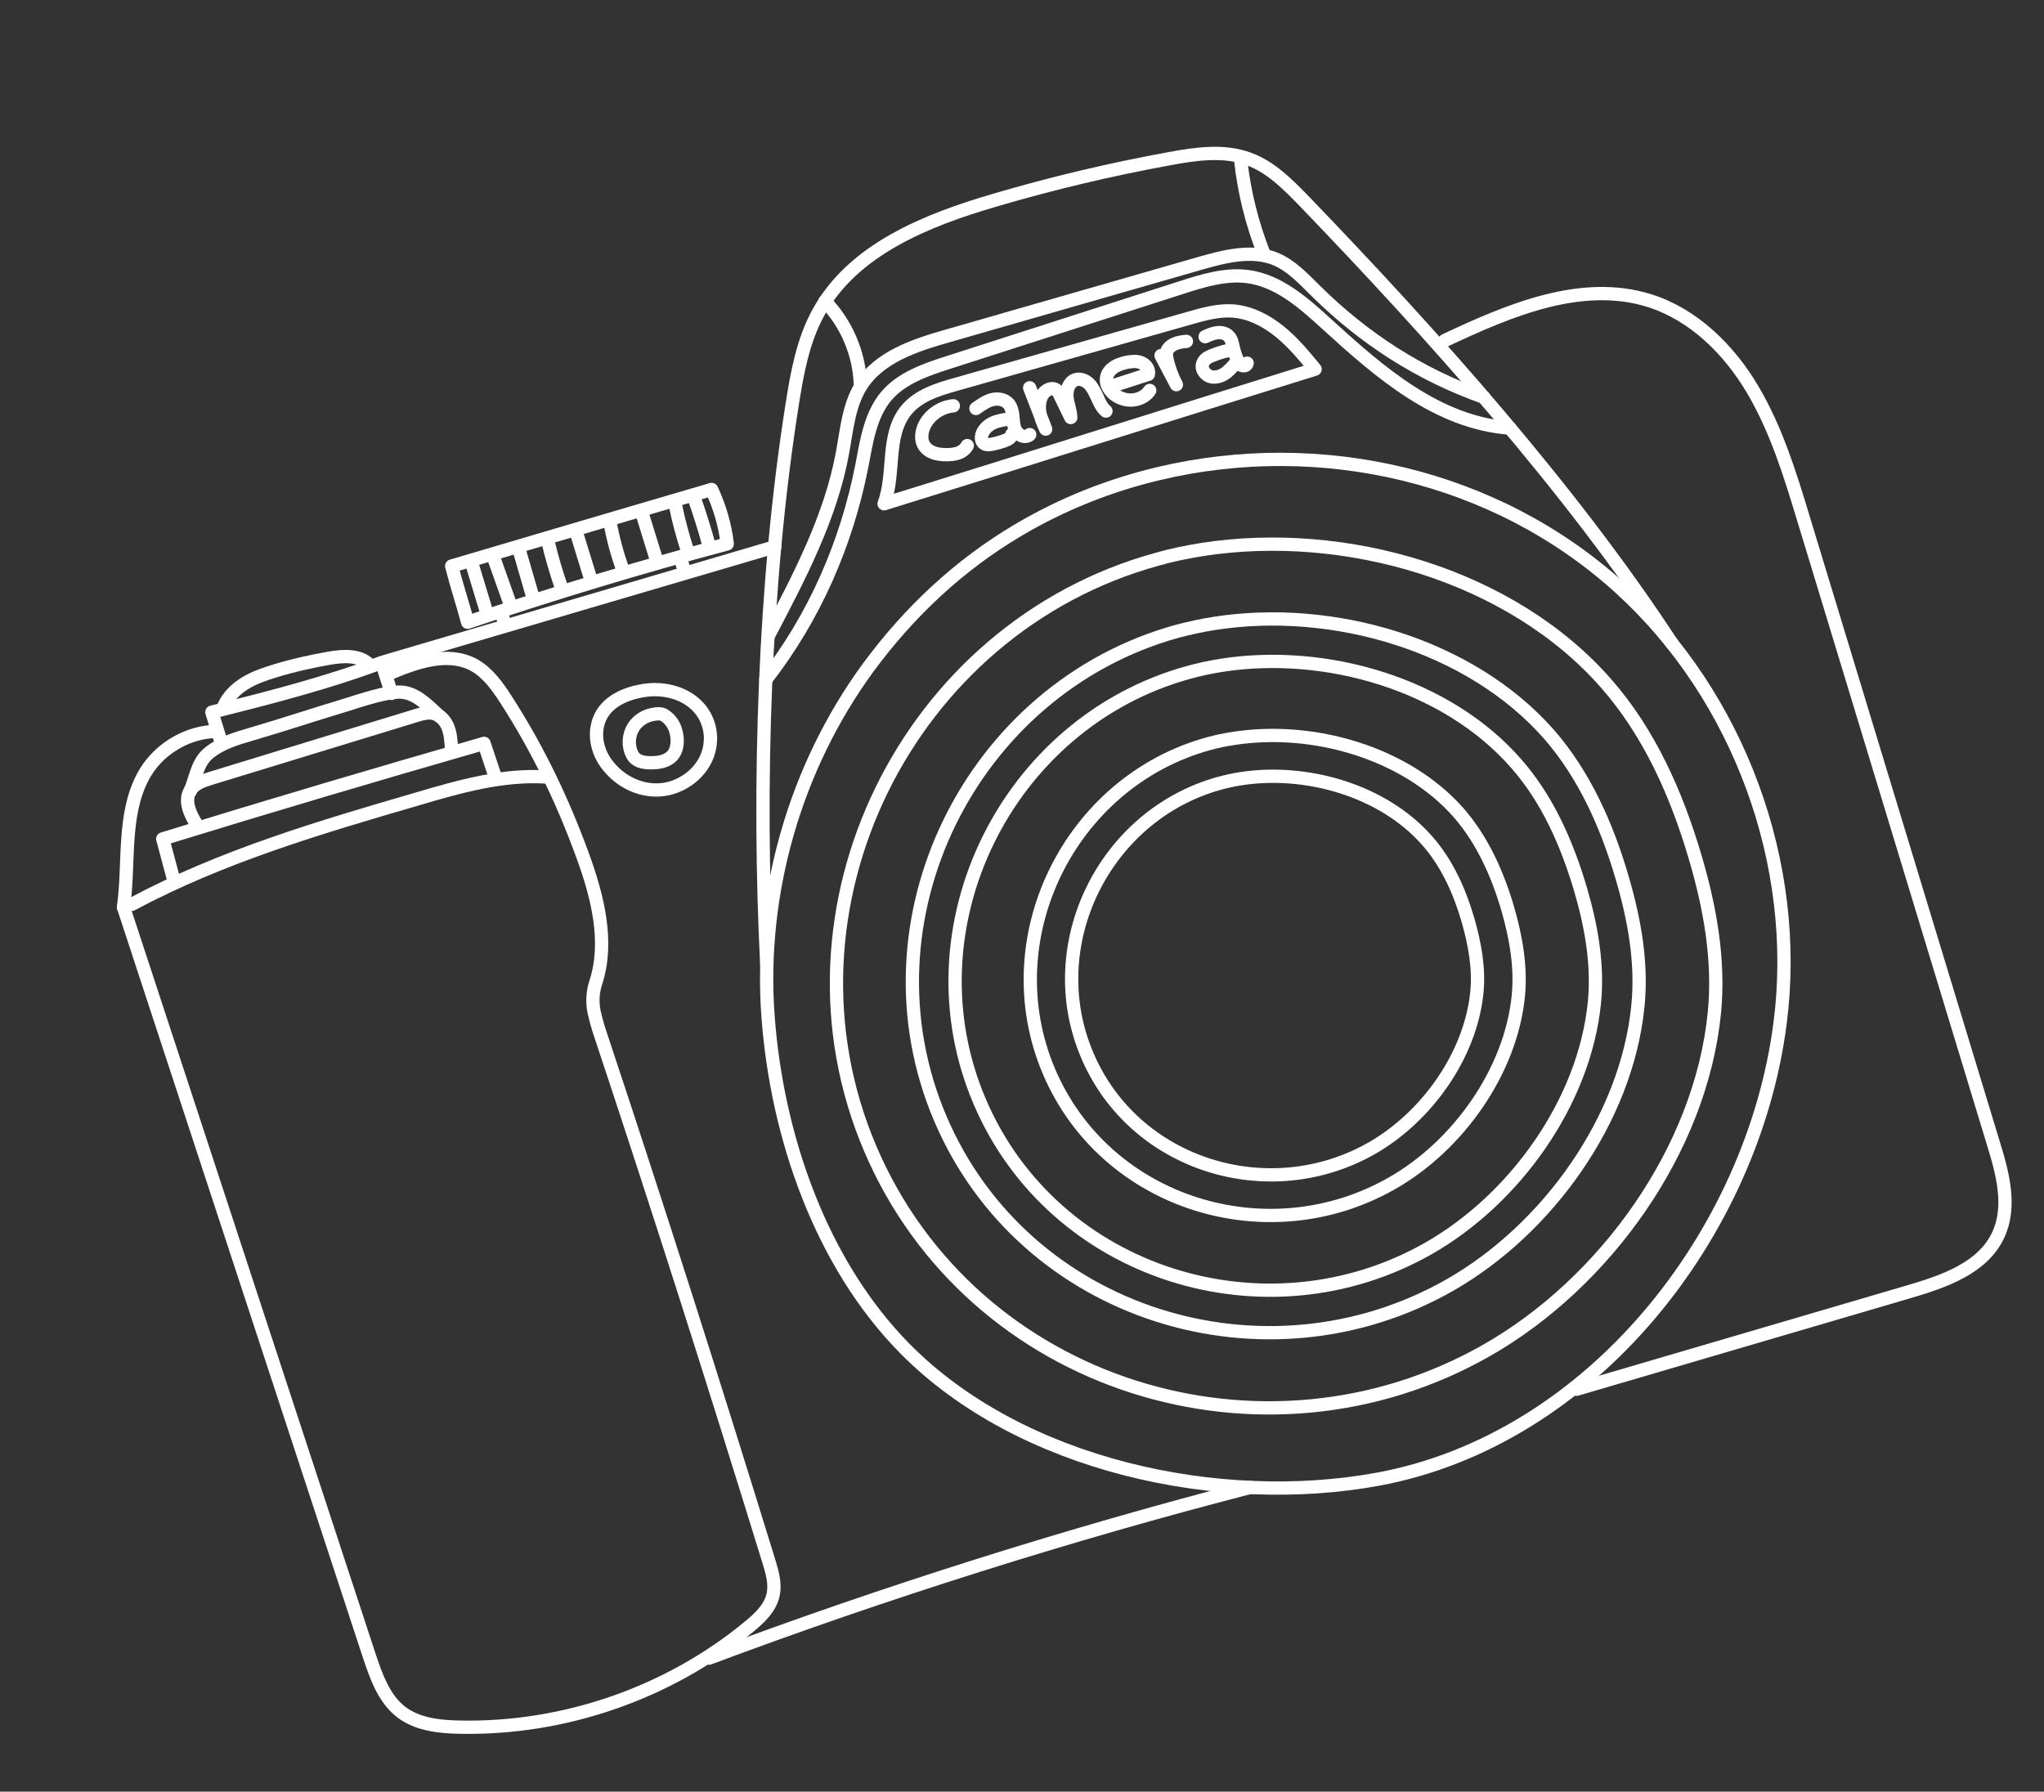 <?xml version="1.0" encoding="UTF-8"?> <svg xmlns="http://www.w3.org/2000/svg" width="154" height="135" viewBox="0 0 154 135" fill="none"><rect x="0" y="0" width="154" height="135" fill="#333333" stroke="none"/><path d="M87.35 35.672C83.634 36.548 80.044 37.967 76.692 39.956C72.234 42.597 68.502 46.114 65.427 50.28C59.904 57.817 57.16 67.362 57.872 76.671C58.549 85.597 61.821 95.196 68.213 101.653C76.924 110.447 91.843 113.651 103.789 111.462C119.92 108.501 132.068 92.963 134.114 77.115C135.672 65.133 131.031 52.51 122.123 44.358C112.704 35.762 99.443 32.814 87.35 35.672Z" stroke="white" stroke-linecap="round" stroke-linejoin="round"></path><path d="M90.571 41.406C89.425 41.593 88.29 41.818 87.185 42.138C68.35 47.303 57.855 68.539 65.58 86.584C73.256 104.541 95.253 111.313 112.023 101.74C120.903 96.676 128.132 86.662 129.163 76.338C129.56 72.375 128.841 68.362 127.704 64.54C126.311 59.821 124.269 55.219 121.033 51.525C113.877 43.332 101.346 39.723 90.571 41.406Z" stroke="white" stroke-linecap="round" stroke-linejoin="round"></path><path d="M91.499 46.973C90.548 47.121 89.615 47.325 88.693 47.568C73.141 51.866 64.469 69.384 70.858 84.312C77.199 99.151 95.364 104.739 109.241 96.826C116.583 92.631 122.543 84.358 123.401 75.831C123.739 72.55 123.135 69.248 122.203 66.09C121.061 62.186 119.371 58.389 116.705 55.33C110.758 48.569 100.391 45.58 91.499 46.973Z" stroke="white" stroke-linecap="round" stroke-linejoin="round"></path><path d="M92.016 50.134C91.185 50.266 90.347 50.441 89.545 50.668C75.843 54.437 68.196 69.895 73.822 83.023C79.407 96.082 95.421 101.025 107.639 94.06C114.117 90.36 119.364 83.074 120.124 75.574C120.415 72.682 119.891 69.771 119.075 66.991C118.061 63.567 116.587 60.202 114.226 57.526C108.996 51.541 99.857 48.899 92.016 50.134Z" stroke="white" stroke-linecap="round" stroke-linejoin="round"></path><path d="M92.948 55.64C92.312 55.733 91.669 55.868 91.056 56.037C80.588 58.912 74.761 70.716 79.04 80.752C83.301 90.731 95.527 94.496 104.865 89.166C109.811 86.354 113.821 80.779 114.396 75.038C114.609 72.834 114.214 70.61 113.597 68.475C112.828 65.847 111.687 63.292 109.889 61.231C105.9 56.711 98.93 54.709 92.948 55.64Z" stroke="white" stroke-linecap="round" stroke-linejoin="round"></path><path d="M93.449 58.681C92.914 58.763 92.39 58.883 91.892 59.016C83.203 61.405 78.357 71.204 81.921 79.529C85.455 87.823 95.612 90.939 103.362 86.515C107.456 84.173 110.785 79.554 111.269 74.796C111.455 72.975 111.114 71.128 110.608 69.354C109.98 67.181 109.03 65.045 107.531 63.348C104.203 59.558 98.418 57.896 93.449 58.681Z" stroke="white" stroke-linecap="round" stroke-linejoin="round"></path><path d="M125.97 48.487C118.413 36.908 107.898 25.163 98.309 15.207C97.064 13.93 95.783 12.602 94.096 11.981C92.198 11.279 90.115 11.589 88.13 11.952C83.688 12.762 79.297 13.805 74.976 15.075C69.796 16.589 64.269 18.792 61.664 23.54C60.492 25.666 60.061 28.103 59.68 30.504C57.571 43.86 57.093 59.203 57.772 72.716" stroke="white" stroke-linecap="round" stroke-linejoin="round"></path><path d="M57.888 47.914C60.215 43.48 62.602 38.966 63.491 34.041C63.799 32.348 63.953 30.556 64.851 29.096C66.225 26.887 68.962 26.001 71.463 25.292C77.773 23.471 84.089 21.668 90.398 19.847C92.268 19.312 94.326 18.781 96.11 19.518C97.278 20.009 98.179 20.977 99.075 21.863C102.751 25.504 106.926 28.202 111.8 29.938" stroke="white" stroke-linecap="round" stroke-linejoin="round"></path><path d="M113.763 32.26C108.3 31.848 103.986 28.092 99.941 24.399C98.207 22.816 96.319 21.136 93.985 20.838C92.321 20.625 90.634 21.145 89.028 21.661C83.175 23.549 77.316 25.418 71.463 27.307C69.743 27.858 67.922 28.482 66.768 29.855C65.568 31.283 65.285 33.26 64.936 35.09C63.781 40.969 61.372 46.487 57.701 51.21" stroke="white" stroke-linecap="round" stroke-linejoin="round"></path><path d="M66.609 37.959C67.464 35.681 66.731 32.835 68.262 30.93C69.178 29.796 70.657 29.34 72.052 28.951C77.913 27.289 83.774 25.627 89.635 23.965C90.683 23.663 91.775 23.367 92.853 23.429C94.169 23.522 95.378 24.145 96.401 24.971C97.424 25.798 98.255 26.808 99.085 27.818C88.286 31.17 77.428 34.601 66.609 37.959Z" stroke="white" stroke-linecap="round" stroke-linejoin="round"></path><path d="M71.828 30.577C70.96 30.658 70.145 31.179 69.714 31.935C69.42 32.462 69.309 33.181 69.688 33.666C70.035 34.12 70.635 34.246 71.199 34.259C71.513 34.266 71.839 34.248 72.142 34.155C72.446 34.061 72.733 33.848 72.877 33.575" stroke="white" stroke-linecap="round" stroke-linejoin="round"></path><path d="M73.53 30.779C73.906 30.518 74.296 30.232 74.737 30.116C75.179 30.001 75.704 30.088 75.998 30.433C76.23 30.715 76.29 31.111 76.325 31.495C76.36 31.878 76.377 32.268 76.615 32.568C76.834 32.874 77.332 33.011 77.583 32.747" stroke="white" stroke-linecap="round" stroke-linejoin="round"></path><path d="M76.117 31.559C75.701 31.625 75.28 31.672 74.893 31.833C74.507 31.994 74.161 32.287 74.008 32.666C73.902 32.927 73.92 33.254 74.136 33.416C74.321 33.546 74.579 33.508 74.794 33.462C75.084 33.393 75.374 33.325 75.653 33.218C75.918 33.136 76.204 32.986 76.228 32.729" stroke="white" stroke-linecap="round" stroke-linejoin="round"></path><path d="M77.575 29.22C77.978 30.258 78.381 31.296 78.784 32.334C78.587 31.897 78.39 31.46 78.326 30.981C78.261 30.503 78.335 30.003 78.632 29.62C78.845 29.368 79.207 29.194 79.499 29.332C79.691 29.418 79.799 29.634 79.877 29.818C80.147 30.357 80.404 30.922 80.674 31.461C80.66 30.946 80.446 30.452 80.389 29.93C80.331 29.408 80.521 28.81 81.002 28.62C81.375 28.484 81.804 28.663 82.08 28.951C82.356 29.24 82.51 29.608 82.684 29.969C82.839 30.337 83.019 30.717 83.327 30.975" stroke="white" stroke-linecap="round" stroke-linejoin="round"></path><path d="M83.651 29.131C84.612 28.814 85.56 28.522 86.521 28.204C86.611 27.824 86.312 27.459 85.957 27.32C85.603 27.18 85.206 27.24 84.834 27.313C84.525 27.388 84.222 27.481 83.961 27.645C83.7 27.808 83.468 28.066 83.393 28.36C83.241 28.946 83.635 29.551 84.168 29.864C84.571 30.093 85.039 30.198 85.493 30.12C85.946 30.043 86.372 29.808 86.625 29.418" stroke="white" stroke-linecap="round" stroke-linejoin="round"></path><path d="M87.475 26.789C87.866 27.52 88.239 28.256 88.63 28.986C88.329 28.415 88.093 27.782 87.938 27.145C87.898 26.949 87.864 26.773 87.888 26.579C87.938 26.273 88.201 26.046 88.492 25.915C88.765 25.789 89.086 25.753 89.388 25.722" stroke="white" stroke-linecap="round" stroke-linejoin="round"></path><path d="M90.796 25.371C91.087 25.24 91.379 25.108 91.7 25.072C92.02 25.035 92.352 25.099 92.566 25.323C92.805 25.561 92.848 25.901 92.928 26.229C92.997 26.519 93.085 26.803 93.21 27.076C93.276 27.222 93.348 27.387 93.484 27.49C93.619 27.593 93.826 27.592 93.93 27.456C93.943 27.431 93.95 27.388 93.963 27.363" stroke="white" stroke-linecap="round" stroke-linejoin="round"></path><path d="M92.863 26.352C92.347 26.429 91.835 26.587 91.354 26.776C91.037 26.895 90.719 27.076 90.612 27.4C90.478 27.773 90.751 28.187 91.111 28.346C91.466 28.486 91.894 28.395 92.225 28.189C92.556 27.983 92.814 27.675 93.078 27.387" stroke="white" stroke-linecap="round" stroke-linejoin="round"></path><path d="M9.923 68.144C16.694 64.52 24.116 62.335 31.468 60.192C34.665 59.248 37.968 58.312 41.282 58.556" stroke="white" stroke-linecap="round" stroke-linejoin="round"></path><path d="M13.072 66.239C12.8 65.222 12.534 64.225 12.262 63.209C20.3 60.73 28.386 58.34 36.47 56.013C36.752 56.86 37.04 57.726 37.322 58.573" stroke="white" stroke-linecap="round" stroke-linejoin="round"></path><path d="M34.011 56.315C33.978 55.806 33.94 55.278 33.75 54.797C33.56 54.316 33.181 53.893 32.682 53.757C32.258 53.659 31.816 53.775 31.399 53.903C26.237 55.474 21.061 57.071 15.899 58.642C15.293 58.829 14.635 59.052 14.322 59.585C13.858 60.371 14.332 61.367 14.822 62.15" stroke="white" stroke-linecap="round" stroke-linejoin="round"></path><path d="M33.152 54.005C32.163 53.086 31.372 52.271 30.32 52.159C29.268 52.047 27.074 52.807 26.05 53.123C23.049 54.028 21.872 54.453 18.866 55.339C17.798 55.647 16.698 55.986 15.811 56.675C14.923 57.364 14.833 58.285 14.332 59.623" stroke="white" stroke-linecap="round" stroke-linejoin="round"></path><path d="M16.651 55.898C16.424 55.159 16.19 54.4 15.962 53.661C20.278 52.579 24.589 51.478 28.759 49.922C28.999 50.699 29.258 51.471 29.497 52.248" stroke="white" stroke-linecap="round" stroke-linejoin="round"></path><path d="M16.875 53.191C17.193 52.471 17.802 51.888 18.483 51.471C19.164 51.053 19.935 50.794 20.694 50.561C22.058 50.14 23.458 49.833 24.876 49.582C25.884 49.417 27.046 49.349 27.777 50.037" stroke="white" stroke-linecap="round" stroke-linejoin="round"></path><path d="M9.304 68.356C9.768 65.079 9.215 61.471 10.762 58.544C11.766 56.615 13.823 55.275 15.998 55.123" stroke="white" stroke-linecap="round" stroke-linejoin="round"></path><path d="M9.304 68.357C15.474 87.152 21.644 105.947 27.814 124.742C28.337 126.303 28.92 127.992 30.227 129C31.449 129.932 33.083 130.113 34.607 130.141C42.465 130.312 50.364 127.586 56.42 122.583C57.232 121.918 58.052 121.146 58.257 120.128C58.42 119.309 58.182 118.469 57.936 117.673C53.622 103.683 49.69 91.339 45.09 77.499C44.955 77.063 44.846 76.641 44.749 76.193C44.615 75.487 44.656 74.748 44.879 74.056C45.902 70.979 45.015 67.496 43.874 64.401C42.379 60.295 40.473 56.337 38.096 52.669C37.46 51.681 36.736 50.68 35.707 50.105C33.717 49.037 31.307 49.905 29.235 50.793" stroke="white" stroke-linecap="round" stroke-linejoin="round"></path><path d="M53.429 124.938C66.51 120.032 80.68 115.558 94.2 112.074" stroke="white" stroke-linecap="round" stroke-linejoin="round"></path><path d="M108.86 25.655C113.718 23.368 119.167 21.044 124.295 22.659C127.609 23.713 130.267 26.34 132.044 29.342C133.821 32.343 134.861 35.718 135.866 39.041C140.65 54.755 145.414 70.475 150.192 86.169C150.888 88.425 151.553 90.919 150.551 93.055C149.391 95.551 146.463 96.558 143.816 97.333C135.193 99.867 127.405 102.145 118.782 104.679" stroke="white" stroke-linecap="round" stroke-linejoin="round"></path><path d="M58.373 41.203C48.493 44.105 38.885 46.944 29.005 49.845" stroke="white" stroke-linecap="round" stroke-linejoin="round"></path><path d="M34.03 42.65C34.416 44.171 34.828 45.372 35.233 46.887C41.683 44.711 48.216 42.738 54.794 40.979C54.626 39.557 54.218 38.168 53.613 36.88C47.063 38.797 40.556 40.72 34.03 42.65Z" stroke="white" stroke-linecap="round" stroke-linejoin="round"></path><path d="M35.519 42.357C35.916 43.646 36.301 44.96 36.698 46.249" stroke="white" stroke-linecap="round" stroke-linejoin="round"></path><path d="M38.486 45.656C38.055 44.46 37.643 43.259 37.212 42.063" stroke="white" stroke-linecap="round" stroke-linejoin="round"></path><path d="M40.117 44.882C39.774 43.701 39.424 42.501 39.081 41.32" stroke="white" stroke-linecap="round" stroke-linejoin="round"></path><path d="M42.279 44.215C41.89 43.09 41.558 41.946 41.283 40.785" stroke="white" stroke-linecap="round" stroke-linejoin="round"></path><path d="M44.477 43.537C44.132 42.419 43.782 41.281 43.437 40.163" stroke="white" stroke-linecap="round" stroke-linejoin="round"></path><path d="M46.938 42.967C46.524 41.828 46.205 40.66 45.981 39.462" stroke="white" stroke-linecap="round" stroke-linejoin="round"></path><path d="M49.494 42.302C49.114 41.07 48.792 40.027 48.412 38.795" stroke="white" stroke-linecap="round" stroke-linejoin="round"></path><path d="M51.813 41.546C51.444 40.414 51.131 39.265 50.894 38.093" stroke="white" stroke-linecap="round" stroke-linejoin="round"></path><path d="M53.418 41.091C53.081 39.866 52.707 38.653 52.276 37.457" stroke="white" stroke-linecap="round" stroke-linejoin="round"></path><path d="M62.155 22.703C63.767 24.365 64.733 26.621 64.819 28.919" stroke="white" stroke-linecap="round" stroke-linejoin="round"></path><path d="M93.474 12.047C93.734 14.437 94.314 16.791 95.192 19.032" stroke="white" stroke-linecap="round" stroke-linejoin="round"></path><path d="M48.867 51.983C48.565 52.014 48.288 52.058 47.998 52.127C46.585 52.459 45.268 53.239 44.995 54.776C44.809 55.788 45.142 56.869 45.783 57.668C46.917 59.124 48.814 59.888 50.601 59.358C52.099 58.896 53.332 57.644 53.506 56.054C53.522 55.904 53.519 55.759 53.535 55.609C53.466 53.097 51.168 51.772 48.867 51.983Z" stroke="white" stroke-linecap="round" stroke-linejoin="round"></path><path d="M49.209 53.828C48.636 53.922 48.076 54.261 47.751 54.755C47.341 55.38 47.304 56.201 47.628 56.848C47.958 57.515 48.849 57.51 49.516 57.45C49.937 57.403 50.387 57.243 50.663 56.929C50.986 56.56 51.054 56.041 51.008 55.557C50.973 55.173 50.85 54.775 50.625 54.45C50.474 54.227 50.234 53.989 49.986 53.858C49.788 53.753 49.442 53.777 49.209 53.828Z" stroke="white" stroke-linecap="round" stroke-linejoin="round"></path><path d="M37.772 46.166C37.854 46.431 37.93 46.678 38.012 46.943" stroke="white" stroke-linecap="round" stroke-linejoin="round"></path><path d="M51.31 42.198C51.392 42.464 51.479 42.748 51.561 43.014" stroke="white" stroke-linecap="round" stroke-linejoin="round"></path></svg> 